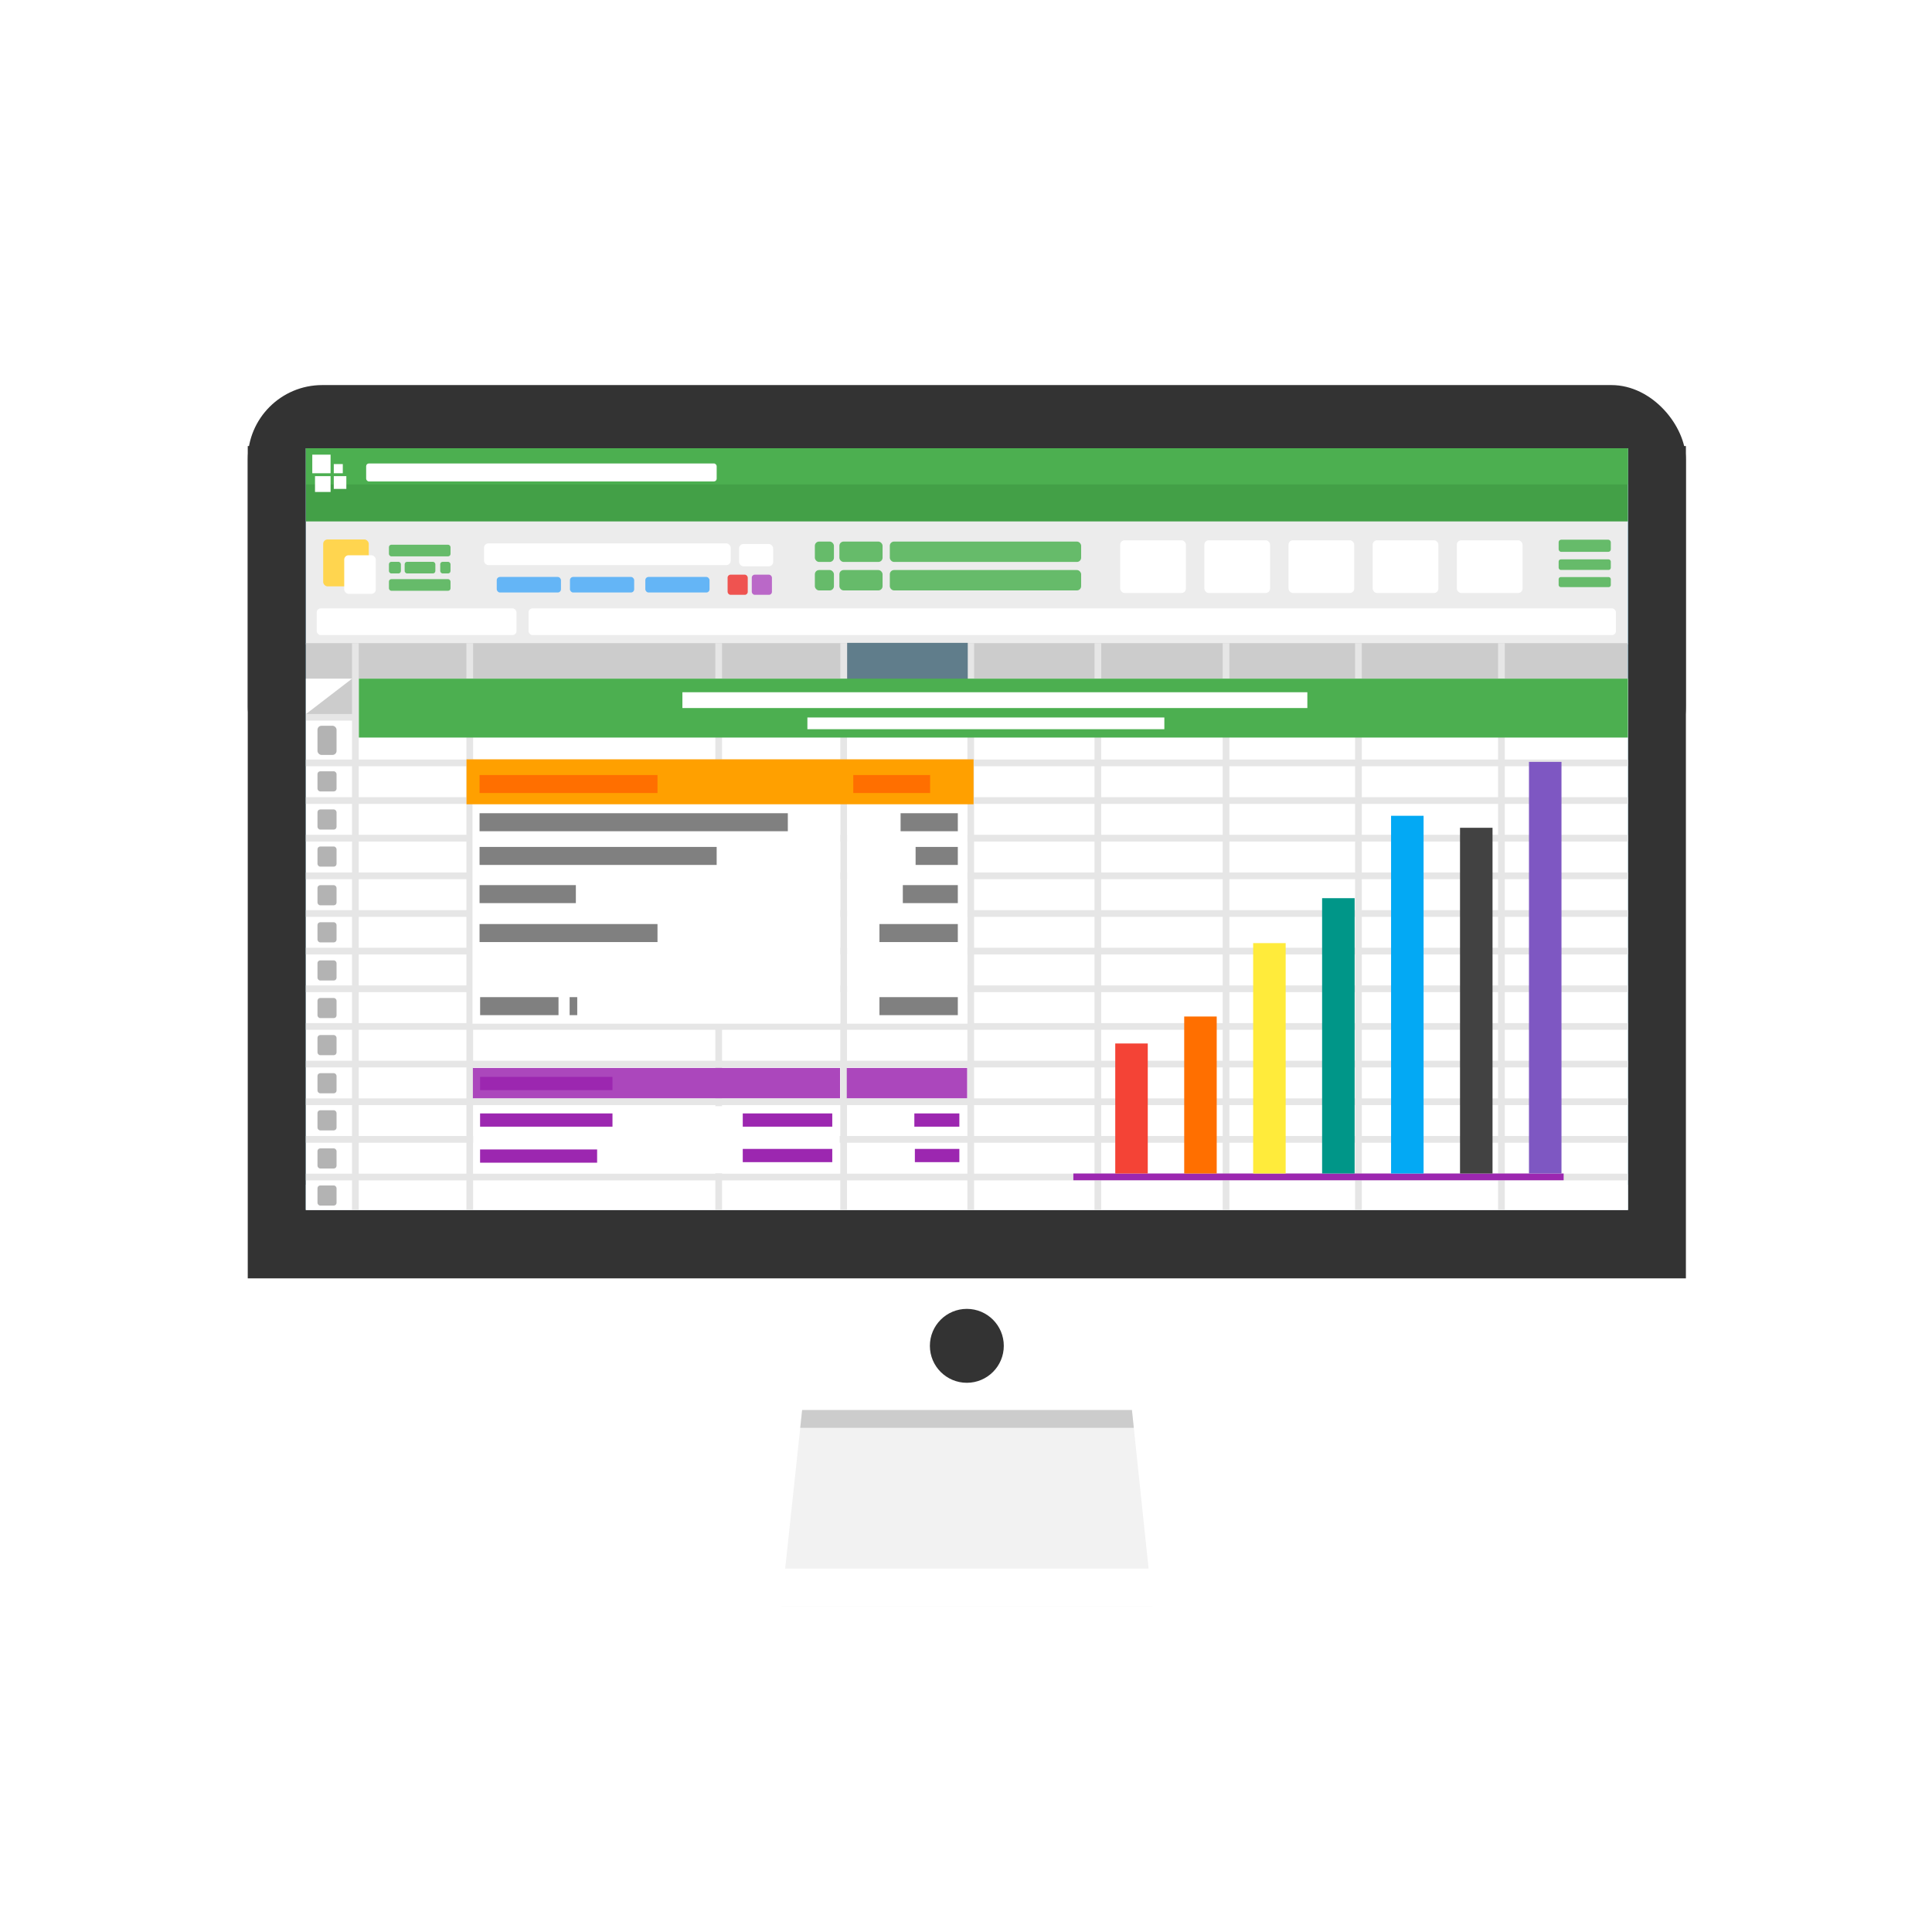<?xml version="1.0" encoding="UTF-8"?>
<svg width="260mm" height="260mm" version="1.1" viewBox="0 0 921.26 921.26" xmlns="http://www.w3.org/2000/svg">
<path d="m385.55 643.91 151.57 3.427 12.462 118.61h-177.11z" fill="#f2f2f2"/>
<path d="m385.55 643.91-3.96 36.93h159.05l-3.52-33.502-151.57-3.428z" fill="#ccc"/>
<rect transform="scale(1,-1)" x="118.25" y="-672.34" width="685.57" height="450.14" ry="31.215" fill="#fff" fill-rule="evenodd"/>
<path d="m118.14 212.69v396.88h685.77v-396.88zm16.165 20.51h650.46l-87.235 326.89-487.45-32.603z" fill="#333" fill-rule="evenodd"/>
<rect x="118.16" y="183.62" width="685.72" height="188.97" ry="35.485" fill="#333"/>
<rect x="145.88" y="213.78" width="630.3" height="363.17" fill="#ececec" fill-rule="evenodd"/>
<rect x="321.36" y="747.98" width="279.33" height="17.969" ry="5.194" fill="#fff"/>
<circle cx="461.03" cy="641.75" r="17.623" fill="#333"/>
<rect x="145.87" y="213.75" width="630.36" height="363.21" fill="#4fc3f7" fill-rule="evenodd"/>
<rect x="145.87" y="213.75" width="630.36" height="93.474" fill="#ececec" fill-rule="evenodd"/>
<rect x="145.87" y="564.9" width="630.36" height="12.057" fill="#ececec" fill-rule="evenodd"/>
<rect x="145.87" y="213.75" width="630.36" height="34.885" fill="#43a047" fill-rule="evenodd"/>
<rect x="145.87" y="213.75" width="630.36" height="17.238" fill="#4caf50" fill-rule="evenodd"/>
<rect x="148.91" y="216.8" width="8.72" height="8.867" fill="#fff"/>
<rect x="150.21" y="227.04" width="7.425" height="7.551" fill="#fff"/>
<rect x="159.16" y="221.29" width="4.3" height="4.373" fill="#fff"/>
<rect x="159.16" y="227.04" width="5.988" height="6.09" fill="#fff"/>
<rect x="534.16" y="257.63" width="31.332" height="25.124" ry="2.09" fill="#fff"/>
<rect x="574.29" y="257.63" width="31.332" height="25.124" ry="2.09" fill="#fff"/>
<rect x="614.42" y="257.63" width="31.332" height="25.124" ry="2.09" fill="#fff"/>
<rect x="654.55" y="257.63" width="31.332" height="25.124" ry="2.09" fill="#fff"/>
<rect x="694.68" y="257.63" width="31.332" height="25.124" ry="2.09" fill="#fff"/>
<rect x="230.79" y="259.11" width="117.64" height="10.345" ry="2.09" fill="#fff"/>
<rect x="352.42" y="259.4" width="16.257" height="10.641" ry="2.09" fill="#fff"/>
<rect x="154.11" y="257.24" width="21.737" height="22.364" ry="2.09" fill="#ffd54f"/>
<rect x="164.14" y="264.77" width="15.049" height="18.393" ry="2.09" fill="#fff"/>
<rect x="358.48" y="274.03" width="9.606" height="9.606" ry="1.404" fill="#ba68c8"/>
<rect x="346.95" y="274.03" width="9.606" height="9.606" ry="1.404" fill="#ef5350"/>
<rect x="185.46" y="259.75" width="29.366" height="5.539" ry="1.149" fill="#66bb6a"/>
<rect x="209.92" y="267.9" width="4.901" height="5.539" ry="1.149" fill="#66bb6a"/>
<rect x="185.46" y="276.16" width="29.366" height="5.539" ry="1.149" fill="#66bb6a"/>
<rect x="388.56" y="258.24" width="9.092" height="9.719" ry="2.017" fill="#66bb6a"/>
<rect x="400.26" y="258.24" width="20.587" height="9.719" ry="2.017" fill="#66bb6a"/>
<rect x="424.3" y="258.24" width="91.232" height="9.719" ry="2.017" fill="#66bb6a"/>
<rect x="388.56" y="271.82" width="9.092" height="9.719" ry="2.017" fill="#66bb6a"/>
<rect x="400.26" y="271.82" width="20.587" height="9.719" ry="2.017" fill="#66bb6a"/>
<rect x="424.3" y="271.82" width="91.232" height="9.719" ry="2.017" fill="#66bb6a"/>
<rect x="236.87" y="275.11" width="30.62" height="7.42" ry="1.54" fill="#64b5f6"/>
<rect x="271.78" y="275.11" width="30.62" height="7.42" ry="1.54" fill="#64b5f6"/>
<rect x="307.72" y="275.11" width="30.62" height="7.42" ry="1.54" fill="#64b5f6"/>
<rect x="743.23" y="257.35" width="24.873" height="5.796" ry="1.203" fill="#66bb6a"/>
<rect x="743.23" y="266.73" width="24.873" height="5.038" ry="1.046" fill="#66bb6a"/>
<rect x="743.23" y="275.18" width="24.873" height="4.786" ry=".993" fill="#66bb6a"/>
<rect x="150.55" y="567.41" width="42.429" height="7.524" fill="#b3b3b3"/>
<rect x="763.96" y="566.77" width="7.55" height="8.027" fill="#b3b3b3"/>
<rect x="731.08" y="566.77" width="7.55" height="8.027" fill="#b3b3b3"/>
<rect x="145.87" y="306.69" width="630.36" height="270.27" fill="#ccc" fill-rule="evenodd"/>
<rect x="151.03" y="290.1" width="95.253" height="12.735" ry="1.894" fill="#fff"/>
<rect x="252.04" y="290.1" width="518.51" height="12.735" ry="1.894" fill="#fff"/>
<rect x="145.87" y="323.61" width="630.36" height="253.35" fill="#fff" fill-rule="evenodd"/>
<rect x="145.87" y="362.18" width="630.36" height="3.198" fill="#e6e6e6" fill-rule="evenodd"/>
<rect x="145.87" y="380.13" width="630.36" height="3.198" fill="#e6e6e6" fill-rule="evenodd"/>
<rect x="145.87" y="398.08" width="630.36" height="3.198" fill="#e6e6e6" fill-rule="evenodd"/>
<rect x="145.87" y="416.04" width="630.36" height="3.198" fill="#e6e6e6" fill-rule="evenodd"/>
<rect x="145.87" y="433.99" width="630.36" height="3.198" fill="#e6e6e6" fill-rule="evenodd"/>
<rect x="145.87" y="451.94" width="630.36" height="3.198" fill="#e6e6e6" fill-rule="evenodd"/>
<rect x="145.87" y="469.9" width="630.36" height="3.198" fill="#e6e6e6" fill-rule="evenodd"/>
<rect x="145.87" y="487.85" width="630.36" height="3.198" fill="#e6e6e6" fill-rule="evenodd"/>
<rect x="145.87" y="505.8" width="630.36" height="3.198" fill="#e6e6e6" fill-rule="evenodd"/>
<rect x="145.87" y="523.76" width="630.36" height="3.198" fill="#e6e6e6" fill-rule="evenodd"/>
<rect x="145.87" y="541.71" width="630.36" height="3.198" fill="#e6e6e6" fill-rule="evenodd"/>
<rect x="145.87" y="559.66" width="630.36" height="3.198" fill="#e6e6e6" fill-rule="evenodd"/>
<rect transform="rotate(-90)" x="-576.97" y="167.86" width="270.29" height="3.198" fill="#e6e6e6" fill-rule="evenodd"/>
<rect transform="rotate(-90)" x="-576.97" y="222.4" width="270.29" height="3.198" fill="#e6e6e6" fill-rule="evenodd"/>
<rect transform="rotate(-90)" x="-576.97" y="341.1" width="270.29" height="3.198" fill="#e6e6e6" fill-rule="evenodd"/>
<rect transform="rotate(-90)" x="-576.97" y="400.7" width="270.29" height="3.198" fill="#e6e6e6" fill-rule="evenodd"/>
<rect transform="rotate(-90)" x="-576.97" y="461.3" width="270.29" height="3.198" fill="#e6e6e6" fill-rule="evenodd"/>
<rect transform="rotate(-90)" x="-576.97" y="521.91" width="270.29" height="3.198" fill="#e6e6e6" fill-rule="evenodd"/>
<rect transform="rotate(-90)" x="-576.97" y="583.03" width="270.29" height="3.198" fill="#e6e6e6" fill-rule="evenodd"/>
<rect transform="rotate(-90)" x="-576.97" y="646.16" width="270.29" height="3.198" fill="#e6e6e6" fill-rule="evenodd"/>
<rect transform="rotate(-90)" x="-576.97" y="714.35" width="270.29" height="3.198" fill="#e6e6e6" fill-rule="evenodd"/>
<rect x="403.97" y="306.54" width="57.5" height="17.411" fill="#607d8b"/>
<rect x="171.12" y="323.61" width="605.11" height="28.09" fill="#4caf50" fill-rule="evenodd"/>
<rect x="145.98" y="340.45" width="23.214" height="3.17" fill="#e6e6e6"/>
<path d="m167.9 323.59-21.964 16.875h21.964z" fill="#ccc" fill-rule="evenodd"/>
<rect x="225.31" y="377.08" width="175.36" height="111.07" fill="#fff"/>
<rect x="403.92" y="377.08" width="57.366" height="111.07" fill="#fff"/>
<rect x="222.45" y="362.08" width="241.79" height="21.429" fill="#ffa000"/>
<rect x="228.67" y="369.56" width="84.853" height="8.586" fill="#ff6f00"/>
<rect x="406.88" y="369.56" width="36.639" height="8.586" fill="#ff6f00"/>
<rect x="228.67" y="387.78" width="147" height="8.586" fill="#808080"/>
<rect x="228.67" y="403.85" width="113.07" height="8.586" fill="#808080"/>
<rect x="228.67" y="422.06" width="45.924" height="8.586" fill="#808080"/>
<rect x="228.67" y="440.63" width="84.853" height="8.586" fill="#808080"/>
<rect transform="scale(-1,1)" x="-456.73" y="387.78" width="27.293" height="8.586" fill="#808080"/>
<rect transform="scale(-1,1)" x="-456.73" y="403.85" width="20.133" height="8.586" fill="#808080"/>
<rect transform="scale(-1,1)" x="-456.73" y="422.06" width="26.226" height="8.586" fill="#808080"/>
<rect transform="scale(-1,1)" x="-456.73" y="440.63" width="37.376" height="8.586" fill="#808080"/>
<rect transform="scale(-1,1)" x="-456.73" y="475.48" width="37.376" height="8.586" fill="#808080"/>
<rect transform="scale(-1,1)" x="-266.32" y="475.48" width="37.376" height="8.586" fill="#808080"/>
<rect transform="scale(-1,1)" x="-275.25" y="475.48" width="3.626" height="8.586" fill="#808080"/>
<rect x="151.39" y="346.08" width="9.091" height="13.89" ry="1.894" fill="#b3b3b3"/>
<rect x="151.39" y="367.79" width="9.091" height="9.597" ry="1.309" fill="#b3b3b3"/>
<rect x="151.39" y="385.98" width="9.091" height="9.597" ry="1.309" fill="#b3b3b3"/>
<rect x="151.39" y="403.65" width="9.091" height="9.597" ry="1.309" fill="#b3b3b3"/>
<rect x="151.39" y="422.09" width="9.091" height="9.597" ry="1.309" fill="#b3b3b3"/>
<rect x="151.39" y="439.77" width="9.091" height="9.597" ry="1.309" fill="#b3b3b3"/>
<rect x="151.39" y="457.95" width="9.091" height="9.597" ry="1.309" fill="#b3b3b3"/>
<rect x="151.39" y="475.88" width="9.091" height="9.597" ry="1.309" fill="#b3b3b3"/>
<rect x="151.39" y="493.56" width="9.091" height="9.597" ry="1.309" fill="#b3b3b3"/>
<rect x="151.39" y="511.74" width="9.091" height="9.597" ry="1.309" fill="#b3b3b3"/>
<rect x="151.39" y="529.42" width="9.091" height="9.597" ry="1.309" fill="#b3b3b3"/>
<rect x="151.39" y="547.6" width="9.091" height="9.597" ry="1.309" fill="#b3b3b3"/>
<rect x="151.39" y="565.28" width="9.091" height="9.597" ry="1.309" fill="#b3b3b3"/>
<rect x="174.6" y="221" width="167.14" height="8.571" ry="1.309" fill="#fff"/>
<rect x="185.46" y="267.9" width="5.705" height="5.539" ry="1.149" fill="#66bb6a"/>
<rect x="192.96" y="267.9" width="14.633" height="5.539" ry="1.149" fill="#66bb6a"/>
<rect x="225.64" y="527.48" width="174.76" height="31.988" fill="#fff"/>
<rect x="225.49" y="509.24" width="175.07" height="14.464" fill="#ab47bc"/>
<rect x="228.92" y="513.51" width="63.135" height="6.314" fill="#9c27b0"/>
<rect x="228.92" y="530.93" width="63.135" height="6.314" fill="#9c27b0"/>
<rect x="228.92" y="548.11" width="55.811" height="6.314" fill="#9c27b0"/>
<rect x="354.18" y="530.93" width="42.679" height="6.314" fill="#9c27b0"/>
<rect x="354.18" y="547.85" width="42.679" height="6.314" fill="#9c27b0"/>
<rect x="511.82" y="559.58" width="233.79" height="3.214" fill="#9c27b0"/>
<rect transform="scale(1,-1)" x="729.08" y="-559.58" width="15.501" height="196.29" fill="#7e57c2"/>
<rect transform="scale(1,-1)" x="696.2" y="-559.58" width="15.501" height="164.86" fill="#424242"/>
<rect transform="scale(1,-1)" x="663.32" y="-559.58" width="15.501" height="170.58" fill="#03a9f4"/>
<rect transform="scale(1,-1)" x="630.44" y="-559.58" width="15.501" height="131.29" fill="#009688"/>
<rect transform="scale(1,-1)" x="597.56" y="-559.58" width="15.501" height="109.86" fill="#ffeb3b"/>
<rect transform="scale(1,-1)" x="564.68" y="-559.58" width="15.501" height="74.862" fill="#ff6f00"/>
<rect transform="scale(1,-1)" x="531.8" y="-559.58" width="15.501" height="62.005" fill="#f44336"/>
<rect x="325.4" y="330.09" width="298" height="7.533" fill="#fff"/>
<rect x="385" y="342.13" width="170.21" height="5.587" fill="#fff"/>
<rect x="403.78" y="509.24" width="57.392" height="14.464" fill="#ab47bc"/>
<rect x="436" y="530.93" width="21.466" height="6.314" fill="#9c27b0"/>
<rect x="436.25" y="547.85" width="21.213" height="6.314" fill="#9c27b0"/>
</svg>
